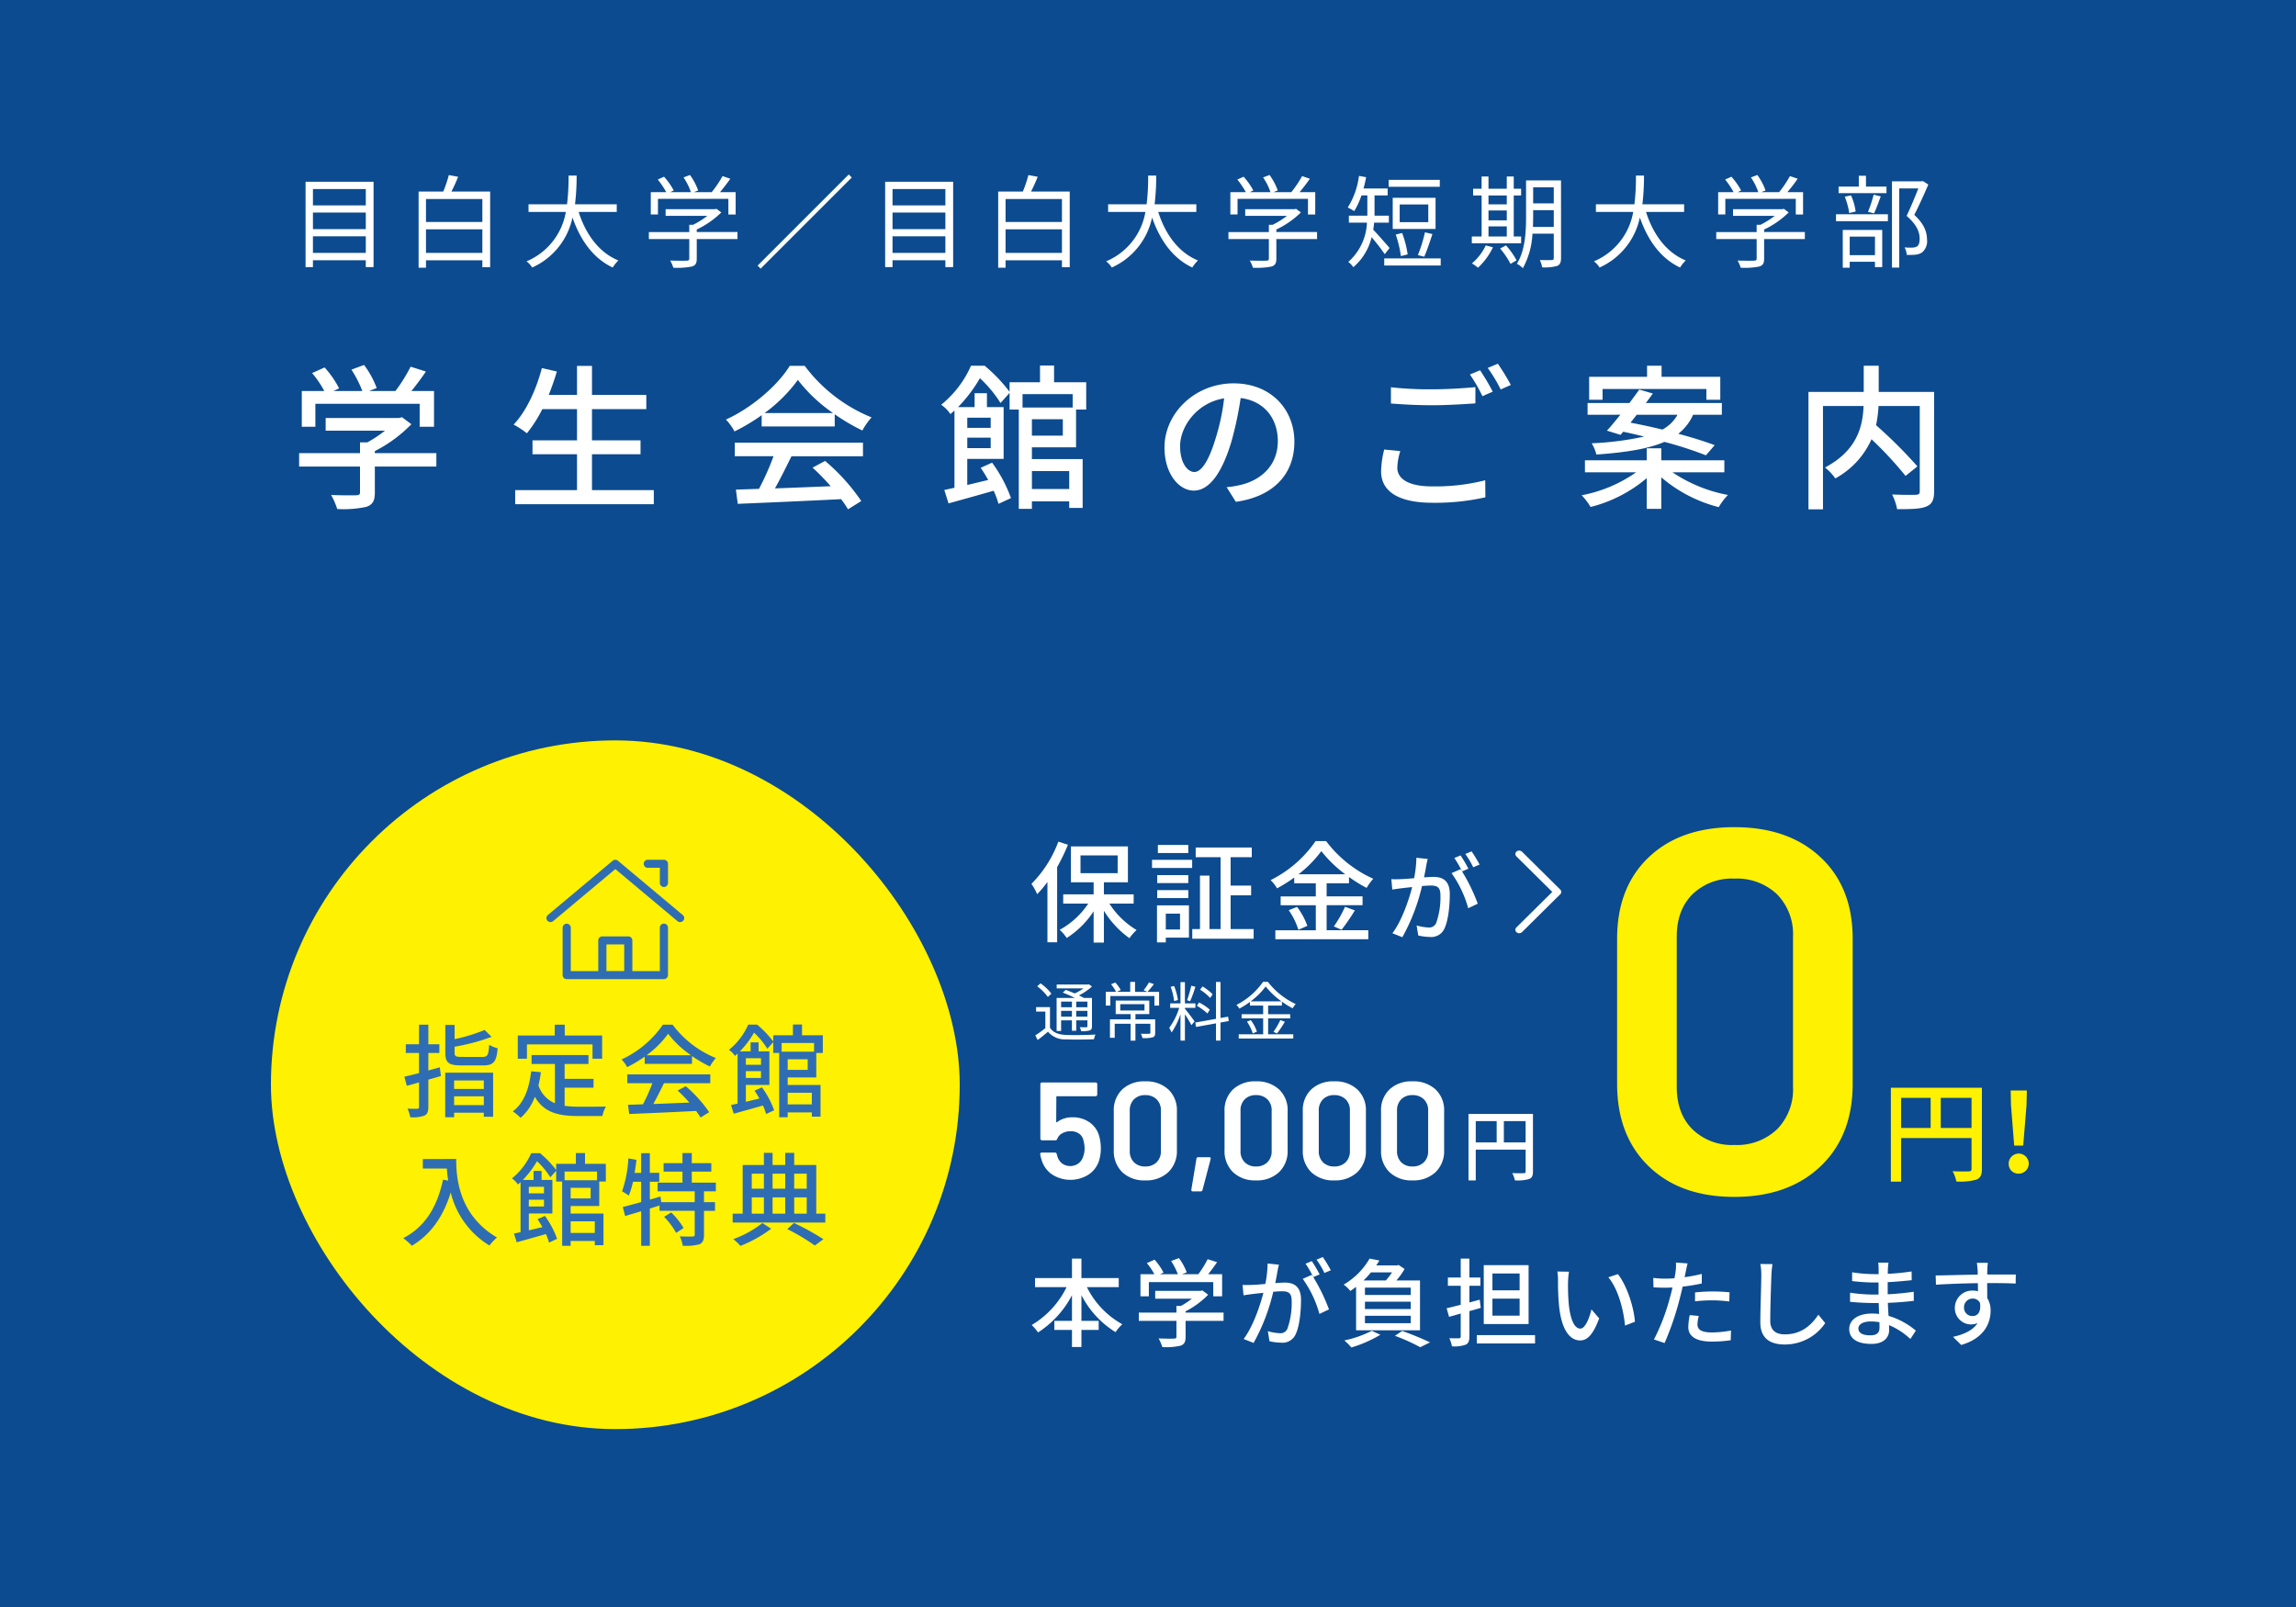 <svg xmlns="http://www.w3.org/2000/svg" xmlns:xlink="http://www.w3.org/1999/xlink" width="500" height="350" viewBox="0 0 500 350"><rect x="0" y="0" width="500" height="350" fill="#333333" stroke="none"/><defs><linearGradient id="a" x1="16.286" y1="1.157" x2="16.517" y2="-0.157" gradientUnits="objectBoundingBox"><stop offset="0.3" stop-color="#044fa2"/><stop offset="1" stop-color="#008cf0"/></linearGradient></defs><g transform="translate(0 -140)"><g transform="translate(0 0)"><rect width="500" height="350" transform="translate(0 140)" opacity="0.83" fill="url(#a)"/></g><g transform="translate(-37 -42.746)"><path d="M132.025,284.36H118.63v5.677c0,1.734-.441,2.618-1.836,3.094a23.62,23.62,0,0,1-6.356.476,17.088,17.088,0,0,0-1.327-3.06c2.38.1,4.76.1,5.44.068s.849-.17.849-.68V284.36H102.142v-2.924H115.4V279.09H117a26.842,26.842,0,0,0,3.842-2.55H107.921v-2.753h15.945l.68-.17,2.039,1.529a30.494,30.494,0,0,1-7.955,5.848v.442h13.395Zm-26.347-8.67H102.72V267.9h4.895A21.4,21.4,0,0,0,104.964,264l2.72-1.224a20.887,20.887,0,0,1,3.161,4.555l-1.224.578h6.29a25.176,25.176,0,0,0-2.38-4.657l2.754-1.02a20.145,20.145,0,0,1,2.753,5.031l-1.665.646h5.745a35.721,35.721,0,0,0,3.3-5.3l3.331,1.054c-.986,1.461-2.107,2.957-3.162,4.249h4.93v7.785h-3.127v-5h-22.71Z" fill="#fff"/><path d="M179.38,289.493v3.06H149.191v-3.06h13.463v-7.819h-9.689v-3.026h9.689v-6.8h-7.548a29.288,29.288,0,0,1-3.365,5.269,20.3,20.3,0,0,0-2.889-1.9c2.753-2.889,4.895-7.547,6.153-12.306l3.264.748c-.511,1.733-1.123,3.467-1.768,5.1h6.153v-6.323h3.263v6.323h11.831v3.094H165.917v6.8H176.49v3.026H165.917v7.819Z" fill="#fff"/><path d="M202.867,273.175a41.835,41.835,0,0,1-5.916,3.535,11.491,11.491,0,0,0-1.87-2.583c5.814-2.652,11.355-7.548,13.9-11.7h3.263A34.188,34.188,0,0,0,226.8,273.651a15.383,15.383,0,0,0-2.006,2.855,42.592,42.592,0,0,1-6.017-3.535v2.651h-15.91Zm-5.848,5.983H224.93v2.958H209.36c-1.122,2.278-2.38,4.827-3.6,7,3.774-.136,7.99-.306,12.137-.476a49.39,49.39,0,0,0-3.944-4.045l2.72-1.462a43.2,43.2,0,0,1,7.887,8.737l-2.889,1.8a23.4,23.4,0,0,0-1.5-2.21c-8.091.408-16.727.782-22.506,1.02l-.408-3.094,5.032-.17a57.875,57.875,0,0,0,3.161-7.105h-8.431ZM218.4,272.7a34.041,34.041,0,0,1-7.649-7.208,33.032,33.032,0,0,1-7.241,7.208Z" fill="#fff"/><path d="M261.719,280.178v2.55h11.049v10.641h-2.924v-1.428h-8.125v1.632h-2.856V271.951h-2.006v-3.638l-1.971,2.21a26.747,26.747,0,0,0-4.488-5.406,31.6,31.6,0,0,1-4.759,6.29h3.6v-3.026h2.686v3.026h3.637v11.287h-7.92v5.677c1.461-.34,2.991-.714,4.555-1.088-.51-.952-1.088-1.836-1.632-2.652l2.482-1.121a30.648,30.648,0,0,1,4.114,7.717l-2.72,1.258a17.8,17.8,0,0,0-1.054-2.856c-3.434.986-7,1.972-9.825,2.754l-.918-2.924c.68-.136,1.394-.306,2.21-.476V272.155c-.272.272-.578.51-.884.782a7.637,7.637,0,0,0-2.006-2.04,22.656,22.656,0,0,0,6.493-8.5h2.958a33.722,33.722,0,0,1,5.439,5.677V266h6.63v-3.637h3.059V266h7v5.95h-2.21v8.227Zm-14.074-6.459v2.209h5.1v-2.209Zm5.1,6.629V278.07h-5.1v2.278Zm6.935-11.763v2.924h10.913v-2.924Zm8.771,5.474h-6.731v3.569h6.731Zm-6.731,11.286v3.91h8.125v-3.91Z" fill="#fff"/><path d="M304.121,288.847a19.069,19.069,0,0,0,2.991-.476c4.318-.986,8.159-4.113,8.159-9.553,0-4.895-2.923-8.737-8.09-9.383a77.047,77.047,0,0,1-2.006,9.451c-2.04,6.867-4.828,10.709-8.194,10.709-3.331,0-6.391-3.774-6.391-9.383,0-7.479,6.63-13.973,15.06-13.973,8.092,0,13.226,5.644,13.226,12.715,0,7.037-4.522,11.933-12.749,13.089Zm-2.38-10.675a46.638,46.638,0,0,0,1.836-8.669c-6.052.986-9.587,6.255-9.587,10.4,0,3.876,1.734,5.643,3.093,5.643C298.545,285.549,300.177,283.374,301.741,278.172Z" fill="#fff"/><path d="M341.943,280.994a12.828,12.828,0,0,0-.646,3.637c0,2.346,2.346,4.046,7.513,4.046a44.272,44.272,0,0,0,11.628-1.326l.033,3.706a49.521,49.521,0,0,1-11.558,1.19c-7.242,0-11.151-2.414-11.151-6.834a20.569,20.569,0,0,1,.679-4.759Zm-2.04-13.9a76.205,76.205,0,0,0,9.01.442c3.3,0,6.9-.238,9.382-.476v3.536c-2.311.17-6.221.408-9.349.408-3.433,0-6.323-.17-9.043-.374Zm22.166.952-2.244.986a34.458,34.458,0,0,0-2.72-4.725l2.21-.918A49.046,49.046,0,0,1,362.069,268.041Zm3.944-1.462-2.21.986a32.374,32.374,0,0,0-2.822-4.691l2.21-.918A52.744,52.744,0,0,1,366.013,266.579Z" fill="#fff"/><path d="M401.224,285.617a32.133,32.133,0,0,0,12.069,4.93,13.945,13.945,0,0,0-2.006,2.652,31.017,31.017,0,0,1-12.511-6.494v6.868h-3.161v-6.7a30.206,30.206,0,0,1-12.239,6.29,13.656,13.656,0,0,0-1.938-2.55,30.479,30.479,0,0,0,11.865-5H382.152V283h13.463v-2.618h3.161V283h13.735v2.617Zm-14.279-9.077c.885-.952,1.87-2.175,2.924-3.467H382.73v-2.55h9.111c.748-1.02,1.5-2.006,2.142-2.924l2.957.85c-.475.68-.985,1.36-1.529,2.074h16.556v2.55h-6.255a10.929,10.929,0,0,1-3.23,4.147c3.06.816,5.848,1.7,7.921,2.482l-1.9,2.21a81.738,81.738,0,0,0-9.043-2.924c-3.3,1.428-7.989,2.278-14.822,2.754a8.507,8.507,0,0,0-1.02-2.448,66.19,66.19,0,0,0,11.423-1.462c-1.564-.408-3.094-.748-4.556-1.054l-.578.68Zm-.951-6.731H383.07v-5h12.613V262.4h3.161v2.413h12.783v5H408.6v-2.346H385.994Zm7.445,3.264c-.442.578-.918,1.156-1.36,1.733,2.176.408,4.556.918,6.935,1.5a8.16,8.16,0,0,0,3.3-3.229Z" fill="#fff"/><path d="M458.194,289.731c0,1.87-.442,2.822-1.7,3.332-1.258.544-3.366.578-6.357.578a12.692,12.692,0,0,0-1.088-3.2c2.21.1,4.521.1,5.167.068s.85-.2.85-.816V271.169h-8.975a27.125,27.125,0,0,1-.544,4.181,101.98,101.98,0,0,1,9.009,8.976l-2.583,2.073a81.507,81.507,0,0,0-7.412-7.989,18.074,18.074,0,0,1-7.887,8.533,11.256,11.256,0,0,0-2.244-2.379c7.072-3.74,8.227-9.044,8.4-13.395h-8.839v22.506h-3.161V268.109h12.034V262.4h3.264v5.711h12.069Z" fill="#fff"/><path d="M118.351,222.33v18.593h-1.695v-1.5H105.148v1.5h-1.606V222.33Zm-13.2,1.585v3.564h11.508v-3.564Zm0,5.126v3.609h11.508v-3.609Zm11.508,8.78v-3.609H105.148v3.609Z" fill="#fff"/><path d="M143.738,224.465v16.48h-1.694v-1.5H129.767v1.606H128.16v-16.59h5.369a26.545,26.545,0,0,0,1.21-3.587l2.025.374a33.154,33.154,0,0,1-1.453,3.213Zm-13.971,1.628v4.995h12.277v-4.995Zm12.277,11.728v-5.127H129.767v5.127Z" fill="#fff"/><path d="M163.014,228.909c1.54,4.841,4.4,8.824,8.647,10.562a8.414,8.414,0,0,0-1.232,1.54c-4.225-2-7.019-5.9-8.757-10.892a15.4,15.4,0,0,1-8.779,10.892,4.738,4.738,0,0,0-1.233-1.342,14.288,14.288,0,0,0,8.56-10.76H152.1v-1.672h8.382a46.72,46.72,0,0,0,.331-6.249h1.76a51.1,51.1,0,0,1-.352,6.249h9.087v1.672Z" fill="#fff"/><path d="M197.6,234.806h-8.867V239.1c0,.968-.264,1.452-1.056,1.694a16.368,16.368,0,0,1-4.049.264,6.922,6.922,0,0,0-.682-1.562c1.672.044,3.168.044,3.587.022.462-.022.571-.132.571-.462v-4.247h-8.8v-1.518h8.8V231.7h.837a18.427,18.427,0,0,0,3.1-1.937h-9.087v-1.452h10.737l.33-.088,1.057.792a19.674,19.674,0,0,1-5.347,3.719v.55H197.6Zm-17.316-5.347h-1.562V224.6h3.366a18.246,18.246,0,0,0-1.848-2.751l1.364-.616a14.714,14.714,0,0,1,2.112,2.993l-.748.374h4.489a12.893,12.893,0,0,0-1.606-3.213l1.408-.528a13.554,13.554,0,0,1,1.782,3.367l-.946.374h3.894a23.715,23.715,0,0,0,2.355-3.5l1.694.572c-.682.99-1.5,2.047-2.244,2.927h3.41v4.862h-1.584v-3.41H180.285Z" fill="#fff"/><path d="M221.828,220.746l.66.66-19.847,19.847-.66-.66Z" fill="#fff"/><path d="M244.567,222.33v18.593h-1.694v-1.5H231.365v1.5h-1.606V222.33Zm-13.2,1.585v3.564h11.508v-3.564Zm0,5.126v3.609h11.508v-3.609Zm11.508,8.78v-3.609H231.365v3.609Z" fill="#fff"/><path d="M269.955,224.465v16.48h-1.694v-1.5H255.983v1.606h-1.606v-16.59h5.368a26.551,26.551,0,0,0,1.211-3.587l2.024.374a33.154,33.154,0,0,1-1.453,3.213Zm-13.972,1.628v4.995h12.278v-4.995Zm12.278,11.728v-5.127H255.983v5.127Z" fill="#fff"/><path d="M289.23,228.909c1.54,4.841,4.4,8.824,8.648,10.562a8.462,8.462,0,0,0-1.233,1.54c-4.224-2-7.018-5.9-8.757-10.892a15.4,15.4,0,0,1-8.779,10.892,4.72,4.72,0,0,0-1.232-1.342,14.286,14.286,0,0,0,8.559-10.76h-8.119v-1.672H286.7a46.875,46.875,0,0,0,.33-6.249h1.761a51.089,51.089,0,0,1-.352,6.249h9.087v1.672Z" fill="#fff"/><path d="M323.818,234.806h-8.867V239.1c0,.968-.265,1.452-1.056,1.694a16.378,16.378,0,0,1-4.049.264,7.014,7.014,0,0,0-.682-1.562c1.672.044,3.168.044,3.586.022.462-.022.572-.132.572-.462v-4.247h-8.8v-1.518h8.8V231.7h.836a18.435,18.435,0,0,0,3.1-1.937h-9.088v-1.452h10.738l.33-.088,1.056.792a19.653,19.653,0,0,1-5.346,3.719v.55h8.867ZM306.5,229.459h-1.563V224.6h3.367a18.255,18.255,0,0,0-1.849-2.751l1.364-.616a14.684,14.684,0,0,1,2.113,2.993l-.749.374h4.489a12.893,12.893,0,0,0-1.606-3.213l1.408-.528a13.526,13.526,0,0,1,1.783,3.367l-.946.374h3.894a23.786,23.786,0,0,0,2.354-3.5l1.694.572c-.682.99-1.5,2.047-2.244,2.927h3.411v4.862h-1.585v-3.41H306.5Z" fill="#fff"/><path d="M338.554,238.107a41.55,41.55,0,0,0-2.861-3.7,12.285,12.285,0,0,1-3.982,6.535,4.55,4.55,0,0,0-1.1-1.144,12.084,12.084,0,0,0,4.07-8.559h-3.938v-1.519h4.026V225.3h-1.276a17.217,17.217,0,0,1-1.584,3.432,10.748,10.748,0,0,0-1.408-.792,16.876,16.876,0,0,0,2.442-6.887l1.562.286c-.154.836-.352,1.672-.572,2.465h5.259v1.5h-2.86v4.422h3.124v1.519h-3.212q-.067.759-.2,1.518c.881.924,3.037,3.366,3.565,4Zm12.19.924v1.54h-12.3v-1.54Zm-.2-15.6H339.412v-1.518h11.133Zm-.923,9.176h-9.33v-6.777h9.33Zm-7.548,5.919a24.372,24.372,0,0,0-1.122-4.687l1.386-.352a21.763,21.763,0,0,1,1.21,4.665Zm5.963-11.244H341.81v3.851h6.227ZM345.771,238.3a30.993,30.993,0,0,0,1.54-4.951l1.629.374c-.551,1.672-1.233,3.719-1.783,4.929Z" fill="#fff"/><path d="M368.256,235.73H357.519v-1.474h2.134v-8.933H357.8v-1.474h1.848v-2.663h1.5v2.663h3.983v-2.663h1.518v2.663h1.606v1.474H366.65v8.933h1.606Zm-6.138.88a14.553,14.553,0,0,1-3.257,4.445,10.111,10.111,0,0,0-1.32-.946,11.471,11.471,0,0,0,3.014-3.917Zm-.969-11.287v1.936h3.983v-1.936Zm0,5.413h3.983v-2.157h-3.983Zm0,3.52h3.983v-2.2h-3.983Zm3.807,1.936a16.3,16.3,0,0,1,2.31,3.257l-1.32.77a17.307,17.307,0,0,0-2.266-3.345Zm11.992,2.751c0,.968-.242,1.452-.837,1.716a9.748,9.748,0,0,1-3.278.308,5.788,5.788,0,0,0-.506-1.584c1.166.022,2.266.022,2.574,0,.33,0,.462-.11.462-.462V233.64h-4.642a17.215,17.215,0,0,1-2.091,7.525,4.64,4.64,0,0,0-1.3-.968c1.827-2.9,2-7.063,2-10.21v-7.943h7.614Zm-1.585-6.777v-3.653h-4.488v1.474c0,.683-.023,1.431-.044,2.179Zm-4.488-8.626v3.5h4.488v-3.5Z" fill="#fff"/><path d="M395.455,228.909c1.54,4.841,4.4,8.824,8.647,10.562a8.457,8.457,0,0,0-1.232,1.54c-4.225-2-7.019-5.9-8.757-10.892a15.4,15.4,0,0,1-8.78,10.892,4.7,4.7,0,0,0-1.231-1.342,14.286,14.286,0,0,0,8.559-10.76h-8.119v-1.672h8.383a46.871,46.871,0,0,0,.33-6.249h1.76a51.1,51.1,0,0,1-.352,6.249h9.088v1.672Z" fill="#fff"/><path d="M430.042,234.806h-8.867V239.1c0,.968-.264,1.452-1.056,1.694a16.368,16.368,0,0,1-4.049.264,7.014,7.014,0,0,0-.682-1.562c1.672.044,3.169.044,3.587.022.462-.022.572-.132.572-.462v-4.247h-8.8v-1.518h8.8V231.7h.836a18.426,18.426,0,0,0,3.1-1.937H414.4v-1.452h10.738l.33-.088,1.056.792a19.659,19.659,0,0,1-5.347,3.719v.55h8.867Zm-17.316-5.347h-1.562V224.6h3.366a18.246,18.246,0,0,0-1.848-2.751l1.364-.616a14.715,14.715,0,0,1,2.112,2.993l-.748.374H419.9a12.863,12.863,0,0,0-1.607-3.213l1.409-.528a13.553,13.553,0,0,1,1.782,3.367l-.946.374h3.9a23.786,23.786,0,0,0,2.354-3.5l1.694.572c-.682.99-1.5,2.047-2.244,2.927h3.41v4.862h-1.584v-3.41H412.726Z" fill="#fff"/><path d="M436.822,229.415h11.31v1.5h-11.31Zm11-4.6h-10.43v-1.431h4.4v-2.354h1.562v2.354h4.467Zm-9.528,8.009h8.6v8.1h-1.584v-1.166h-5.5v1.3H438.3Zm1.409-3.675a15.164,15.164,0,0,0-.969-3.564l1.365-.286a13.03,13.03,0,0,1,1.012,3.52Zm.11,5.127v4.049h5.5v-4.049Zm3.982-5.391a29.765,29.765,0,0,0,1.232-3.74l1.54.374c-.462,1.276-.989,2.728-1.452,3.7Zm13.136-5.941c-.9,2.069-2.024,4.6-3.059,6.6,2.2,2.025,2.751,3.763,2.773,5.325a3.218,3.218,0,0,1-1.078,2.861,3.152,3.152,0,0,1-1.43.484,13.583,13.583,0,0,1-1.914.044,3.823,3.823,0,0,0-.463-1.629,12.144,12.144,0,0,0,1.739.044,2.229,2.229,0,0,0,.946-.242c.462-.286.594-.946.594-1.738,0-1.386-.616-3.014-2.839-4.929.9-1.848,1.871-4.224,2.553-5.984H450.6v17.25h-1.584V222.242h6.469l.264-.066Z" fill="#fff"/><path d="M273.7,463.079a18.651,18.651,0,0,0,7.705,8.084,8.857,8.857,0,0,0-1.469,1.722,20.377,20.377,0,0,1-7.433-8.063v5.606h3.759V472.4h-3.759v3.716h-2.058V472.4h-3.842v-1.974h3.842v-5.585a21.333,21.333,0,0,1-7.39,8.105,11.276,11.276,0,0,0-1.386-1.617,19.489,19.489,0,0,0,7.6-8.252h-6.865v-1.973h8.041v-4.241h2.058v4.241h8.126v1.973Z" fill="#fff"/><path d="M303.458,470.428h-8.273v3.506c0,1.071-.273,1.617-1.134,1.911a14.587,14.587,0,0,1-3.926.294,10.506,10.506,0,0,0-.819-1.89c1.47.063,2.94.063,3.36.042s.524-.1.524-.42v-3.443H285v-1.806h8.188v-1.448h.987a16.615,16.615,0,0,0,2.373-1.575h-7.979v-1.7h9.847l.42-.105,1.26.945a18.817,18.817,0,0,1-4.913,3.611v.273h8.273Zm-16.273-5.354h-1.826v-4.808h3.023a13.242,13.242,0,0,0-1.637-2.415l1.679-.755a12.86,12.86,0,0,1,1.953,2.813l-.756.357h3.884a15.609,15.609,0,0,0-1.469-2.877l1.7-.629a12.427,12.427,0,0,1,1.7,3.107l-1.029.4h3.549a22.187,22.187,0,0,0,2.036-3.275l2.058.65c-.609.9-1.3,1.827-1.953,2.625h3.045v4.808h-1.932v-3.086H287.185Z" fill="#fff"/><path d="M315.514,458.187c-.105.441-.231.966-.315,1.428-.105.63-.294,1.638-.483,2.583.84-.063,1.6-.105,2.079-.105,1.994,0,3.527.839,3.527,3.737,0,2.456-.315,5.753-1.176,7.537a3.134,3.134,0,0,1-3.212,1.806,11.588,11.588,0,0,1-2.478-.315l-.356-2.183a11.267,11.267,0,0,0,2.561.441,1.644,1.644,0,0,0,1.7-.987,16.694,16.694,0,0,0,.924-6.068c0-1.785-.8-2.079-2.12-2.079-.42,0-1.113.042-1.89.105a42.346,42.346,0,0,1-4.283,11.149l-2.163-.861c2.079-2.771,3.569-7.243,4.3-10.057-.945.105-1.785.189-2.268.252-.546.063-1.47.189-2.057.294l-.21-2.268c.714.042,1.3.021,2.015,0,.672-.021,1.784-.1,2.94-.209a24.72,24.72,0,0,0,.5-4.452Zm7.474,2.709a39.2,39.2,0,0,1,3.423,7.034l-2.079.986a24.172,24.172,0,0,0-3.632-7.642l1.952-.861c.106.147.21.294.336.462a22.616,22.616,0,0,0-1.679-2.9l1.365-.567a30.968,30.968,0,0,1,1.7,2.9Zm2.436-.9a19.1,19.1,0,0,0-1.722-2.9l1.365-.567a29.872,29.872,0,0,1,1.743,2.876Z" fill="#fff"/><path d="M332.315,463.016c-.4.315-.819.609-1.26.9a6.961,6.961,0,0,0-1.449-1.385,15.566,15.566,0,0,0,5.648-5.669l2.141.419c-.21.357-.461.714-.692,1.071h4.535l.315-.105,1.323.882a15.351,15.351,0,0,1-1.785,2.5h5.144v10.855h-13.92Zm5.29,10.435a27.705,27.705,0,0,1-6.319,2.772,13.212,13.212,0,0,0-1.533-1.533,23.738,23.738,0,0,0,5.984-2.1Zm-2.057-13.584a18.053,18.053,0,0,1-1.616,1.764h4.849a14,14,0,0,0,1.365-1.764Zm8.672,3.317h-9.974v1.6h9.974Zm0,3.066h-9.974v1.6h9.974Zm0,3.065h-9.974v1.617h9.974Zm-1.869,3.3c2.163.776,4.6,1.784,6.068,2.5l-2.142,1.05a40.61,40.61,0,0,0-5.5-2.478Z" fill="#fff"/><path d="M356.989,468.307v5.522c0,1.008-.21,1.512-.819,1.785a7.134,7.134,0,0,1-2.981.357,7.182,7.182,0,0,0-.567-1.764c.924.021,1.806.021,2.058.021.294-.021.42-.105.42-.42v-4.976c-.9.252-1.743.5-2.541.714l-.525-1.868c.861-.189,1.911-.462,3.066-.756v-4.137h-2.793v-1.8H355.1v-4.115h1.889v4.115h2.394v1.8h-2.394v3.633l2.247-.609.231,1.785Zm14.3,5.228v1.806H358.606v-1.806Zm-1.407-2.414h-9.763V458.292h9.763ZM367.928,460.1h-5.921v3.674h5.921Zm0,5.48h-5.921v3.716h5.921Z" fill="#fff"/><path d="M378.473,461.967a46.179,46.179,0,0,0,.146,4.682c.316,3.275,1.155,5.459,2.541,5.459,1.05,0,1.952-2.268,2.414-4.178l1.68,1.952c-1.322,3.569-2.6,4.808-4.136,4.808-2.1,0-4.031-2.015-4.6-7.495a55.2,55.2,0,0,1-.231-5.564,10.456,10.456,0,0,0-.147-1.953l2.541.042A16.716,16.716,0,0,0,378.473,461.967Zm14.571,8.65-2.163.84c-.336-3.569-1.532-8.042-3.632-10.519l2.078-.693C391.238,462.659,392.77,467.237,393.044,470.617Z" fill="#fff"/><path d="M407.6,462.282a41.555,41.555,0,0,1-4.178.692c-.189.9-.42,1.827-.651,2.709a62.427,62.427,0,0,1-3.275,9.574l-2.31-.777a45.1,45.1,0,0,0,3.527-9.322c.189-.63.357-1.323.5-1.995-.588.021-1.133.042-1.658.042-.966,0-1.722-.042-2.478-.084l-.042-2.057a19.263,19.263,0,0,0,2.541.168c.651,0,1.343-.021,2.078-.084.1-.609.21-1.155.252-1.533a9.972,9.972,0,0,0,.063-1.89l2.541.189c-.147.525-.315,1.365-.4,1.785l-.252,1.218a35.607,35.607,0,0,0,3.737-.714Zm-.651,7.075a7.836,7.836,0,0,0-.294,1.806c0,.945.5,1.785,3.15,1.785a23.266,23.266,0,0,0,4.157-.42l-.063,2.12a28.616,28.616,0,0,1-4.115.294c-3.381,0-5.123-1.113-5.123-3.17a13.781,13.781,0,0,1,.315-2.6Zm-.819-5.123a36.445,36.445,0,0,1,3.885-.21,34.774,34.774,0,0,1,3.632.189l-.063,1.995a29.948,29.948,0,0,0-3.527-.252,34.1,34.1,0,0,0-3.927.21Z" fill="#fff"/><path d="M422.992,458.061a23.233,23.233,0,0,0-.23,2.373c-.084,2.309-.252,7.1-.252,9.994,0,2.184,1.385,2.939,3.17,2.939,3.653,0,5.816-2.057,7.306-4.283l1.491,1.827a10.582,10.582,0,0,1-8.839,4.661c-3.17,0-5.291-1.365-5.291-4.808,0-2.96.21-8.314.21-10.33a11.951,11.951,0,0,0-.21-2.394Z" fill="#fff"/><path d="M453.02,474.375a15.579,15.579,0,0,0-4.64-3.023c0,.42.021.777.021,1.071,0,1.574-1.133,3.023-3.842,3.023-3.149,0-4.85-1.155-4.85-3.254,0-1.974,1.869-3.36,4.976-3.36.525,0,1.029.042,1.533.084-.042-.777-.063-1.616-.084-2.372H445c-1.323,0-3.674-.105-5.123-.273l.021-1.974a35.534,35.534,0,0,0,5.123.4h1.071v-2.624h-1.029a41.8,41.8,0,0,1-4.724-.315v-1.911a31.577,31.577,0,0,0,4.7.4h1.071v-1.176a13.136,13.136,0,0,0-.084-1.323h2.225c-.042.378-.105.84-.126,1.407,0,.231-.021.609-.021,1.029a50.437,50.437,0,0,0,5.186-.525l.022,1.911c-1.512.147-3.255.336-5.229.42v2.645c2.058-.1,3.885-.294,5.669-.546l.021,1.974c-1.931.231-3.653.357-5.648.441.021.945.084,1.931.147,2.834a16.552,16.552,0,0,1,5.942,3.213Zm-6.739-3.653a10.855,10.855,0,0,0-1.869-.168c-1.764,0-2.708.672-2.708,1.533,0,.882.776,1.49,2.561,1.49,1.176,0,2.037-.335,2.037-1.679C446.3,471.6,446.3,471.2,446.281,470.722Z" fill="#fff"/><path d="M475.953,462.3c-1.239-.063-3.192-.105-6.215-.105.021,1.112.021,2.33.021,3.254a5.1,5.1,0,0,1,.735,2.771c0,2.772-1.47,6.026-6.4,7.454l-1.785-1.764c2.436-.546,4.346-1.448,5.354-3a3.543,3.543,0,0,1-4.955-3.338,3.766,3.766,0,0,1,3.884-3.738,4.048,4.048,0,0,1,1.155.147l-.021-1.763c-3.149.042-6.551.168-9.133.336l-.063-2.016c2.351-.021,6.215-.147,9.175-.189-.021-.441-.021-.819-.042-1.05-.042-.525-.105-1.218-.168-1.512h2.394c-.042.273-.105,1.218-.105,1.512-.021.252-.021.609-.021,1.029h6.215Zm-9.365,7.075c1.071,0,1.869-.861,1.6-2.834a1.7,1.7,0,0,0-1.617-.966,1.866,1.866,0,0,0-1.868,1.953A1.808,1.808,0,0,0,466.588,469.378Z" fill="#fff"/><path d="M276.73,432.87a9.013,9.013,0,0,1-.39,2.67,5.717,5.717,0,0,1-2.311,3.045,7.4,7.4,0,0,1-7.8.03,5.775,5.775,0,0,1-2.311-2.955,9.067,9.067,0,0,1-.39-1.5v-.06q0-.33.361-.33h2.849a.384.384,0,0,1,.39.33,3.955,3.955,0,0,0,.15.54,3.057,3.057,0,0,0,1.051,1.53,3.067,3.067,0,0,0,3.54-.045,3.071,3.071,0,0,0,1.049-1.605,4.657,4.657,0,0,0,.271-1.65,6.2,6.2,0,0,0-.241-1.71,2.364,2.364,0,0,0-.96-1.515,3.111,3.111,0,0,0-1.83-.525,3.688,3.688,0,0,0-1.844.465,2.15,2.15,0,0,0-1.066,1.215.425.425,0,0,1-.419.3h-2.911a.359.359,0,0,1-.359-.36V418.86a.359.359,0,0,1,.359-.36H275.59a.357.357,0,0,1,.359.36v2.28a.357.357,0,0,1-.359.36h-8.4a.132.132,0,0,0-.15.15l-.03,5.4c0,.08.019.125.059.135a.127.127,0,0,0,.121-.045,5.514,5.514,0,0,1,3.39-1.05,6.265,6.265,0,0,1,3.645,1.065,5.353,5.353,0,0,1,2.115,2.925A10.039,10.039,0,0,1,276.73,432.87Z" fill="#fff"/><path d="M281.395,438.045a6.386,6.386,0,0,1-1.846-4.815v-8.46a6.248,6.248,0,0,1,1.846-4.755,6.945,6.945,0,0,1,5-1.755,7.056,7.056,0,0,1,5.024,1.755,6.2,6.2,0,0,1,1.875,4.755v8.46a6.334,6.334,0,0,1-1.875,4.815,6.985,6.985,0,0,1-5.024,1.785A6.876,6.876,0,0,1,281.395,438.045Zm7.484-2.16a3.315,3.315,0,0,0,.931-2.475v-8.76a3.315,3.315,0,0,0-.931-2.475,3.4,3.4,0,0,0-2.489-.915,3.305,3.305,0,0,0-2.446.915,3.344,3.344,0,0,0-.915,2.475v8.76a3.344,3.344,0,0,0,.915,2.475,3.305,3.305,0,0,0,2.446.915A3.4,3.4,0,0,0,288.879,435.885Z" fill="#fff"/><path d="M296.44,441.84l1.109-6.72a.339.339,0,0,1,.391-.33h2.4q.39,0,.3.39l-1.77,6.75a.394.394,0,0,1-.42.3H296.77Q296.408,442.23,296.44,441.84Z" fill="#fff"/><path d="M305.515,438.045a6.386,6.386,0,0,1-1.846-4.815v-8.46a6.248,6.248,0,0,1,1.846-4.755,6.947,6.947,0,0,1,4.995-1.755,7.056,7.056,0,0,1,5.024,1.755,6.2,6.2,0,0,1,1.875,4.755v8.46a6.334,6.334,0,0,1-1.875,4.815,6.985,6.985,0,0,1-5.024,1.785A6.878,6.878,0,0,1,305.515,438.045Zm7.484-2.16a3.315,3.315,0,0,0,.931-2.475v-8.76a3.315,3.315,0,0,0-.931-2.475,3.4,3.4,0,0,0-2.489-.915,3.3,3.3,0,0,0-2.445.915,3.341,3.341,0,0,0-.916,2.475v8.76a3.341,3.341,0,0,0,.916,2.475,3.3,3.3,0,0,0,2.445.915A3.4,3.4,0,0,0,313,435.885Z" fill="#fff"/><path d="M322.554,438.045a6.389,6.389,0,0,1-1.845-4.815v-8.46a6.251,6.251,0,0,1,1.845-4.755,6.949,6.949,0,0,1,5-1.755,7.057,7.057,0,0,1,5.025,1.755,6.2,6.2,0,0,1,1.875,4.755v8.46a6.334,6.334,0,0,1-1.875,4.815,6.986,6.986,0,0,1-5.025,1.785A6.879,6.879,0,0,1,322.554,438.045Zm7.485-2.16a3.314,3.314,0,0,0,.93-2.475v-8.76a3.314,3.314,0,0,0-.93-2.475,3.4,3.4,0,0,0-2.49-.915,3.3,3.3,0,0,0-2.445.915,3.344,3.344,0,0,0-.915,2.475v8.76a3.344,3.344,0,0,0,.915,2.475,3.3,3.3,0,0,0,2.445.915A3.4,3.4,0,0,0,330.039,435.885Z" fill="#fff"/><path d="M339.594,438.045a6.389,6.389,0,0,1-1.845-4.815v-8.46a6.251,6.251,0,0,1,1.845-4.755,6.949,6.949,0,0,1,4.995-1.755,7.055,7.055,0,0,1,5.025,1.755,6.2,6.2,0,0,1,1.875,4.755v8.46a6.334,6.334,0,0,1-1.875,4.815,6.985,6.985,0,0,1-5.025,1.785A6.879,6.879,0,0,1,339.594,438.045Zm7.485-2.16a3.314,3.314,0,0,0,.93-2.475v-8.76a3.314,3.314,0,0,0-.93-2.475,3.4,3.4,0,0,0-2.49-.915,3.3,3.3,0,0,0-2.445.915,3.344,3.344,0,0,0-.915,2.475v8.76a3.344,3.344,0,0,0,.915,2.475,3.3,3.3,0,0,0,2.445.915A3.4,3.4,0,0,0,347.079,435.885Z" fill="#fff"/><path d="M370.834,437.871c0,.918-.2,1.394-.832,1.666a9.3,9.3,0,0,1-3.111.289,5.237,5.237,0,0,0-.578-1.581c1.087.051,2.175.034,2.5.017.324,0,.425-.1.425-.408v-4.726H358.374v6.715h-1.58V425.36h14.04Zm-12.46-6.306h4.556v-4.641h-4.556Zm10.862,0v-4.641h-4.742v4.641Z" fill="#fff"/><path d="M269.568,366.727a43.242,43.242,0,0,1-2.352,4.872v16.37H265.1v-13.13a25.545,25.545,0,0,1-2.233,2.665,13.255,13.255,0,0,0-1.248-2.257,25.648,25.648,0,0,0,5.857-9.192Zm9.025,12.817a17.839,17.839,0,0,0,5.928,5.76,9.947,9.947,0,0,0-1.56,1.777,20.618,20.618,0,0,1-5.568-5.977v6.937H275.16v-6.817a19.528,19.528,0,0,1-5.856,5.808,9.84,9.84,0,0,0-1.536-1.776,17.6,17.6,0,0,0,6.216-5.712h-5.448v-2.016h6.624v-2.617h-4.944v-7.824h12.409v7.824h-5.232v2.617h6.48v2.016Zm-6.289-6.625h8.089v-3.864H272.3Z" fill="#fff"/><path d="M287.879,370.015h8.737v1.776h-8.737Zm8.041,16.946h-5.04v1.032h-1.921v-8.065h6.961Zm-.144-11.882h-6.769v-1.728h6.769Zm-6.769,1.537h6.769v1.728h-6.769Zm6.769-8.089h-6.625v-1.752h6.625Zm-4.9,13.2v3.456h3.1v-3.456Zm19.129,3.36V387.2H296.64v-2.112h1.68V373.447h2.064v11.641h2.425V369.439h-5.425v-2.112H309.6v2.112h-4.608v6.193h4.464v2.112h-4.464v7.344Z" fill="#fff"/><path d="M325.9,385.352h9.073V387.3H314.735v-1.945h8.809V379.9h-7.656v-1.92h7.656v-2.857h-4.7v-1.248a33.747,33.747,0,0,1-3.744,2.353,8.626,8.626,0,0,0-1.393-1.8,25.758,25.758,0,0,0,9.793-8.5h2.28a26.434,26.434,0,0,0,10.273,8.208,12.665,12.665,0,0,0-1.44,1.993,30.425,30.425,0,0,1-3.84-2.377v1.368H325.9v2.857h7.825v1.92H325.9Zm-6.432-5.088a15.624,15.624,0,0,1,2.232,4.128l-1.944.864a15.633,15.633,0,0,0-2.112-4.272Zm10.489-7.105a26.853,26.853,0,0,1-5.209-5.04,25.706,25.706,0,0,1-4.968,5.04Zm-2.473,11.353a26.482,26.482,0,0,0,2.425-4.272l2.136.792a42.588,42.588,0,0,1-2.9,4.224Z" fill="#fff"/><path d="M347.914,369.827c-.105.441-.231.966-.315,1.428-.105.63-.294,1.638-.483,2.583.84-.063,1.6-.105,2.078-.105,2,0,3.528.84,3.528,3.737,0,2.457-.315,5.753-1.176,7.538a3.134,3.134,0,0,1-3.212,1.8,11.589,11.589,0,0,1-2.478-.315l-.357-2.183a11.286,11.286,0,0,0,2.561.441,1.645,1.645,0,0,0,1.7-.987,16.693,16.693,0,0,0,.923-6.068c0-1.785-.8-2.079-2.12-2.079-.42,0-1.113.042-1.89.1a42.414,42.414,0,0,1-4.283,11.149l-2.162-.861c2.078-2.771,3.569-7.243,4.3-10.057-.944.1-1.784.189-2.267.252-.546.063-1.47.189-2.058.294l-.21-2.267c.714.042,1.3.021,2.016,0,.671-.021,1.785-.105,2.939-.21a24.72,24.72,0,0,0,.5-4.452Zm7.475,2.709a39.219,39.219,0,0,1,3.421,7.034l-2.078.986a24.182,24.182,0,0,0-3.632-7.642l1.953-.861c.1.147.21.294.336.462a22.507,22.507,0,0,0-1.68-2.9l1.364-.566a30.193,30.193,0,0,1,1.7,2.9Zm2.435-.9a19.153,19.153,0,0,0-1.722-2.9l1.365-.567a30.208,30.208,0,0,1,1.743,2.876Z" fill="#fff"/><path d="M396.047,436.767q-6.888-6.662-6.888-17.976V387.207q0-11.2,6.888-17.752T414.7,362.9q11.76,0,18.76,6.552t7,17.752v31.584q0,11.315-7,17.976t-18.76,6.664Q402.935,443.431,396.047,436.767Zm27.944-8.064a12.374,12.374,0,0,0,3.472-9.24v-32.7a12.38,12.38,0,0,0-3.472-9.24,12.682,12.682,0,0,0-9.3-3.416,12.337,12.337,0,0,0-9.128,3.416q-3.417,3.418-3.416,9.24v32.7q0,5.824,3.416,9.24a12.329,12.329,0,0,0,9.128,3.416A12.674,12.674,0,0,0,423.991,428.7Z" fill="#fef102"/><path d="M468.6,437.311c0,1.3-.288,1.968-1.177,2.352a13.119,13.119,0,0,1-4.392.408,7.394,7.394,0,0,0-.816-2.232c1.536.072,3.072.048,3.528.024.456,0,.6-.144.6-.576v-6.673H451.007V440.1h-2.233V419.646H468.6Zm-17.594-8.9h6.433v-6.552h-6.433Zm15.337,0v-6.552h-6.7v6.552Z" fill="#fef102"/><path d="M474.432,436.279a2.186,2.186,0,1,1,2.183,2.088A2.1,2.1,0,0,1,474.432,436.279Zm.5-12.865-.072-3.168h3.529l-.073,3.168-.719,8.833h-1.969Z" fill="#fef102"/><path d="M265.655,406.583c.673,1.051,1.877,1.513,3.516,1.569,1.527.07,4.721.028,6.388-.084a5.075,5.075,0,0,0-.323,1.023c-1.554.07-4.524.1-6.065.028a4.805,4.805,0,0,1-3.95-1.667c-.714.616-1.457,1.218-2.255,1.807l-.505-1.009a23.768,23.768,0,0,0,2.185-1.583v-3.6H262.63v-.98h3.025Zm-.462-6.7a10.724,10.724,0,0,0-2.325-2.326l.728-.644a10.482,10.482,0,0,1,2.367,2.255Zm2.886,7.41H267.1v-7.2h3.992c-.826-.406-1.82-.855-2.661-1.163l.658-.588c.6.21,1.289.49,1.947.77a10.682,10.682,0,0,0,1.919-1.106h-5.841v-.827h6.836l.2-.056.644.49a12.355,12.355,0,0,1-2.829,1.919c.406.2.77.393,1.078.561H274.8v6.163c0,.5-.112.756-.476.911a6.168,6.168,0,0,1-1.891.154,3.247,3.247,0,0,0-.294-.855c.658.028,1.26.014,1.428.014.183,0,.239-.056.239-.238v-1.275H271.37v2.27h-.938v-2.27h-2.353Zm0-6.4v1.233h2.353V400.9Zm2.353,3.278V402.9h-2.353v1.275Zm3.376-3.278H271.37v1.233h2.438Zm0,3.278V402.9H271.37v1.275Z" fill="#fff"/><path d="M289.418,401.765h-1.023v-2.088H278.8v2.088h-.995v-3h2.241a9.317,9.317,0,0,0-1.092-1.653l.924-.378a8.31,8.31,0,0,1,1.191,1.639l-.869.392h2.928V396.6h1.051v2.171h5.238Zm-.854,5.925c0,.546-.112.826-.546.98a7.3,7.3,0,0,1-2.214.168,4.165,4.165,0,0,0-.364-.952c.84.028,1.583.028,1.793.014s.28-.056.28-.224v-1.961h-3.249V409.4h-1.051v-3.684h-3.46v3.053h-1.036v-4.006h4.5v-1.148h-3.25v-2.942h7.312v2.942h-3.011v1.148h4.3Zm-7.606-4.861h5.28v-1.373h-5.28Zm7.326-5.743a19.471,19.471,0,0,1-1.4,1.681l-.841-.35a11.1,11.1,0,0,0,1.163-1.709Z" fill="#fff"/><path d="M295.042,402.451c.392.434,1.792,2.283,2.1,2.76l-.687.812c-.252-.518-.91-1.6-1.414-2.381v5.743h-.967v-5.757a16.089,16.089,0,0,1-1.933,3.992,7.477,7.477,0,0,0-.519-1.009,14.691,14.691,0,0,0,2.172-4.356h-1.961v-.981h2.241v-4.622h.967v4.622h2.283v.981h-2.283Zm-2.353-1.681a13.674,13.674,0,0,0-.757-3.1l.757-.182a12.921,12.921,0,0,1,.826,3.068Zm4.636-3.11a28.815,28.815,0,0,1-1.149,3.152l-.672-.224a25.848,25.848,0,0,0,.924-3.152Zm5.463,7.789v3.936h-.981v-3.754l-4.342.784-.168-.966,4.51-.8v-8.04h.981v7.858l1.652-.294.155.952Zm-2.844-1.961a11.305,11.305,0,0,0-2.311-1.681l.49-.729a11.323,11.323,0,0,1,2.339,1.569Zm.6-3.39a11.54,11.54,0,0,0-2.2-1.807l.533-.7a10.837,10.837,0,0,1,2.2,1.709Z" fill="#fff"/><path d="M313.159,408.012h5.477v.925H306.758v-.925h5.323v-3.46h-4.693v-.91h4.693v-1.877H309.2v-.8a18.669,18.669,0,0,1-2.311,1.457,3.379,3.379,0,0,0-.631-.812,15.709,15.709,0,0,0,5.8-5.029h1.036a16.5,16.5,0,0,0,6.079,4.846,4.75,4.75,0,0,0-.672.925,17.767,17.767,0,0,1-2.339-1.457v.869h-3v1.877h4.8v.91h-4.8Zm-3.768-3.082a9.05,9.05,0,0,1,1.331,2.494l-.9.406a9.721,9.721,0,0,0-1.274-2.577Zm6.682-4.09a16.431,16.431,0,0,1-3.446-3.25,15.313,15.313,0,0,1-3.278,3.25Zm-1.751,6.64a16.288,16.288,0,0,0,1.5-2.578l.98.379a23.006,23.006,0,0,1-1.709,2.549Z" fill="#fff"/><path d="M376.783,376.5l-8.333-8.252a.9.9,0,0,0-1.177-.049.7.7,0,0,0-.056,1.059L375.04,377l-7.823,7.745a.7.7,0,0,0,.056,1.06.9.9,0,0,0,1.177-.051l8.333-8.249A.7.7,0,0,0,376.783,376.5Z" fill="#fff"/><rect width="150" height="150" rx="75" transform="translate(96 344)" fill="#fef102"/><path d="M133.031,417.1l-2.75.792v5.919c0,1.056-.22,1.606-.858,1.914a7.426,7.426,0,0,1-3.081.353,7.983,7.983,0,0,0-.594-1.871c.924.044,1.826.044,2.091.022.307,0,.418-.088.418-.418v-5.325c-.947.286-1.849.529-2.663.749l-.528-1.981c.88-.22,1.98-.462,3.191-.792v-4.378h-2.883V410.19h2.883v-4.268h2.024v4.268h2.4v1.893h-2.4v3.806c.814-.22,1.65-.44,2.487-.682Zm.925-.726h10.429v9.594H142.36v-.881h-6.468v.991h-1.936Zm8.1-3.432c1.144,0,1.32-.4,1.474-2.641a6.4,6.4,0,0,0,1.848.748c-.264,2.971-.88,3.741-3.19,3.741h-4.731c-2.75,0-3.477-.594-3.477-2.75v-6.073H136v3.1a35.175,35.175,0,0,0,6.535-2l1.518,1.5A44.179,44.179,0,0,1,136,410.718v1.321c0,.77.264.9,1.606.9Zm-6.161,5.126v1.849h6.468v-1.849Zm6.468,5.369v-1.914h-6.468v1.914Z" fill="#2f6db2"/><path d="M159.962,423.59a22.993,22.993,0,0,0,3.1.2c.946,0,4.642,0,5.9-.044a6.171,6.171,0,0,0-.77,2.068h-5.237c-4.312,0-7.48-.726-9.483-4.18a11.209,11.209,0,0,1-3.1,4.577,10.975,10.975,0,0,0-1.7-1.409c2.421-1.8,3.543-4.884,4.005-8.735l2.112.2a26.969,26.969,0,0,1-.528,2.883,6.3,6.3,0,0,0,3.587,3.872v-8.537h-5.083v-1.958h12.388v1.958h-5.193v3.234h6.293v1.915h-6.293Zm-8.207-10.253h-2v-5.061h8.054v-2.354h2.178v2.354h8.141v5.061h-2.09v-3.125h-14.28Z" fill="#2f6db2"/><path d="M177.4,412.875a27.074,27.074,0,0,1-3.828,2.288,7.453,7.453,0,0,0-1.21-1.672,22.262,22.262,0,0,0,9-7.569h2.113a22.123,22.123,0,0,0,9.417,7.261,9.865,9.865,0,0,0-1.3,1.848,27.559,27.559,0,0,1-3.9-2.288v1.716H177.4Zm-3.784,3.872h18.065v1.914H181.6c-.726,1.475-1.54,3.125-2.333,4.533,2.443-.088,5.171-.2,7.856-.308a32.08,32.08,0,0,0-2.553-2.618l1.761-.946a28.033,28.033,0,0,1,5.1,5.654l-1.871,1.167a14.885,14.885,0,0,0-.968-1.431c-5.237.264-10.826.506-14.566.66l-.264-2,3.256-.11a37.416,37.416,0,0,0,2.047-4.6h-5.457Zm13.84-4.18a22.062,22.062,0,0,1-4.951-4.665,21.372,21.372,0,0,1-4.687,4.665Z" fill="#2f6db2"/><path d="M208.536,417.407v1.65h7.151v6.888h-1.892v-.925h-5.259v1.057h-1.848V412.083h-1.3v-2.355l-1.277,1.43a17.308,17.308,0,0,0-2.9-3.5,20.437,20.437,0,0,1-3.081,4.07h2.333v-1.958H202.2v1.958h2.354v7.306h-5.126v3.674c.946-.22,1.936-.462,2.948-.7-.33-.616-.7-1.188-1.056-1.716l1.606-.726a19.845,19.845,0,0,1,2.662,4.994l-1.76.814a11.519,11.519,0,0,0-.682-1.848c-2.222.638-4.533,1.276-6.359,1.782l-.594-1.892c.44-.088.9-.2,1.43-.308V412.215c-.176.176-.374.33-.572.506a4.946,4.946,0,0,0-1.3-1.321,14.669,14.669,0,0,0,4.2-5.5h1.914a21.877,21.877,0,0,1,3.521,3.674v-1.342h4.29v-2.354h1.98v2.354h4.533v3.851h-1.43v5.324Zm-9.109-4.18v1.43h3.3v-1.43Zm3.3,4.29v-1.474h-3.3v1.474Zm4.489-7.613V411.8h7.063V409.9Zm5.677,3.543h-4.357v2.31h4.357Zm-4.357,7.305v2.53h5.259v-2.53Z" fill="#2f6db2"/><path d="M136.344,435.176c0,3.982.506,12.146,8.889,17.1a10.336,10.336,0,0,0-1.65,1.738,18.666,18.666,0,0,1-8.427-11.551c-1.629,5.3-4.379,9.153-8.449,11.6a15.721,15.721,0,0,0-1.892-1.651c4.73-2.442,7.393-6.777,8.668-12.74l1.122.2a24.548,24.548,0,0,1-.285-2.618h-5.237v-2.068Z" fill="#2f6db2"/><path d="M161.27,445.407v1.65h7.151v6.888h-1.892v-.925H161.27v1.057h-1.848V440.083h-1.3v-2.355l-1.275,1.43a17.349,17.349,0,0,0-2.905-3.5,20.4,20.4,0,0,1-3.081,4.07H153.2v-1.958h1.738v1.958h2.355v7.306h-5.127v3.674c.946-.22,1.936-.462,2.948-.7-.33-.616-.7-1.188-1.056-1.716l1.606-.726a19.845,19.845,0,0,1,2.662,4.994l-1.76.814a11.33,11.33,0,0,0-.682-1.848c-2.222.638-4.532,1.276-6.359,1.782l-.594-1.892c.44-.088.9-.2,1.43-.308V440.215c-.175.176-.374.33-.572.506a4.946,4.946,0,0,0-1.3-1.321,14.679,14.679,0,0,0,4.2-5.5H154.6a21.789,21.789,0,0,1,3.52,3.674v-1.342h4.291v-2.354H164.4v2.354h4.532v3.851H167.5v5.324Zm-9.109-4.18v1.43h3.3v-1.43Zm3.3,4.29v-1.474h-3.3v1.474Zm4.489-7.613V439.8h7.063V437.9Zm5.677,3.543H161.27v2.31h4.357Zm-4.357,7.305v2.53h5.259v-2.53Z" fill="#2f6db2"/><path d="M190.31,442.217v2.354h2.4v1.892h-2.4V451.7c0,1.1-.241,1.694-.989,2.046a11.82,11.82,0,0,1-3.631.331,8.126,8.126,0,0,0-.638-2.047c1.232.044,2.421.044,2.772.022.353,0,.463-.088.463-.4v-5.193h-7.658V445.3l-2.112.66v8.12h-1.892v-7.526c-1.254.375-2.442.727-3.477,1.035l-.528-1.959c1.1-.264,2.486-.638,4.005-1.078v-4.422h-1.782a19.062,19.062,0,0,1-.9,3.014,15.431,15.431,0,0,0-1.474-.924,25.541,25.541,0,0,0,1.365-7.173l1.76.308c-.111.946-.22,1.914-.4,2.838h1.431V433.9h1.892v4.29h2.047v1.937h-2.047v3.894l2.31-.682.176,1.232h7.284v-2.354h-8.076v-1.892h5.413v-2.4H181.51v-1.848h4.114v-2.2h2.024v2.2H191.9v1.848h-4.247v2.4h5.237v1.892Zm-7.15,4.6a15.76,15.76,0,0,1,2.706,3.389l-1.628,1.056a15.884,15.884,0,0,0-2.618-3.5Z" fill="#2f6db2"/><path d="M216.731,447.08v1.936H196.554V447.08h2.178V436.474h4.622v-2.64h1.892v2.64H208v-2.64h1.958v2.64h4.8V447.08Zm-11.793,3.278a28.5,28.5,0,0,1-6.69,3.741,12.49,12.49,0,0,0-1.562-1.475,22.294,22.294,0,0,0,6.337-3.5Zm-4.225-11.992v3.279h2.641v-3.279Zm0,8.714h2.641v-3.543h-2.641Zm4.533-8.714v3.279H208v-3.279Zm2.75,5.171h-2.75v3.543H208Zm1.892,5.567a53.208,53.208,0,0,1,6.425,3.542l-1.87,1.364a45.683,45.683,0,0,0-5.985-3.564Zm.066-10.738v3.279h2.729v-3.279Zm0,8.714h2.729v-3.543h-2.729Z" fill="#2f6db2"/><path d="M185.684,382.034l-14.111-11.821a.893.893,0,0,0-1.147,0l-14.118,11.821a.876.876,0,0,0-.1,1.234.919.919,0,0,0,.678.3.909.909,0,0,0,.574-.2L171,372.029l13.537,11.343a.907.907,0,0,0,1.254-.1A.863.863,0,0,0,185.684,382.034Z" fill="#2f6db2"/><path d="M181.58,383.909a.881.881,0,0,0-.885.875v9.465H174.71v-6.681a.881.881,0,0,0-.888-.876h-5.65a.881.881,0,0,0-.887.876v6.681H161.3v-9.465a.888.888,0,0,0-1.775,0v10.34a.88.88,0,0,0,.881.876H181.58a.881.881,0,0,0,.887-.876v-10.34A.88.88,0,0,0,181.58,383.909Zm-12.515,4.535h3.87v5.8h-3.87Z" fill="#2f6db2"/><path d="M178.056,371.752H180.7v3.3a.886.886,0,0,0,1.772,0v-4.171a.88.88,0,0,0-.887-.877h-3.524a.876.876,0,1,0,0,1.752Z" fill="#2f6db2"/></g></g></svg>